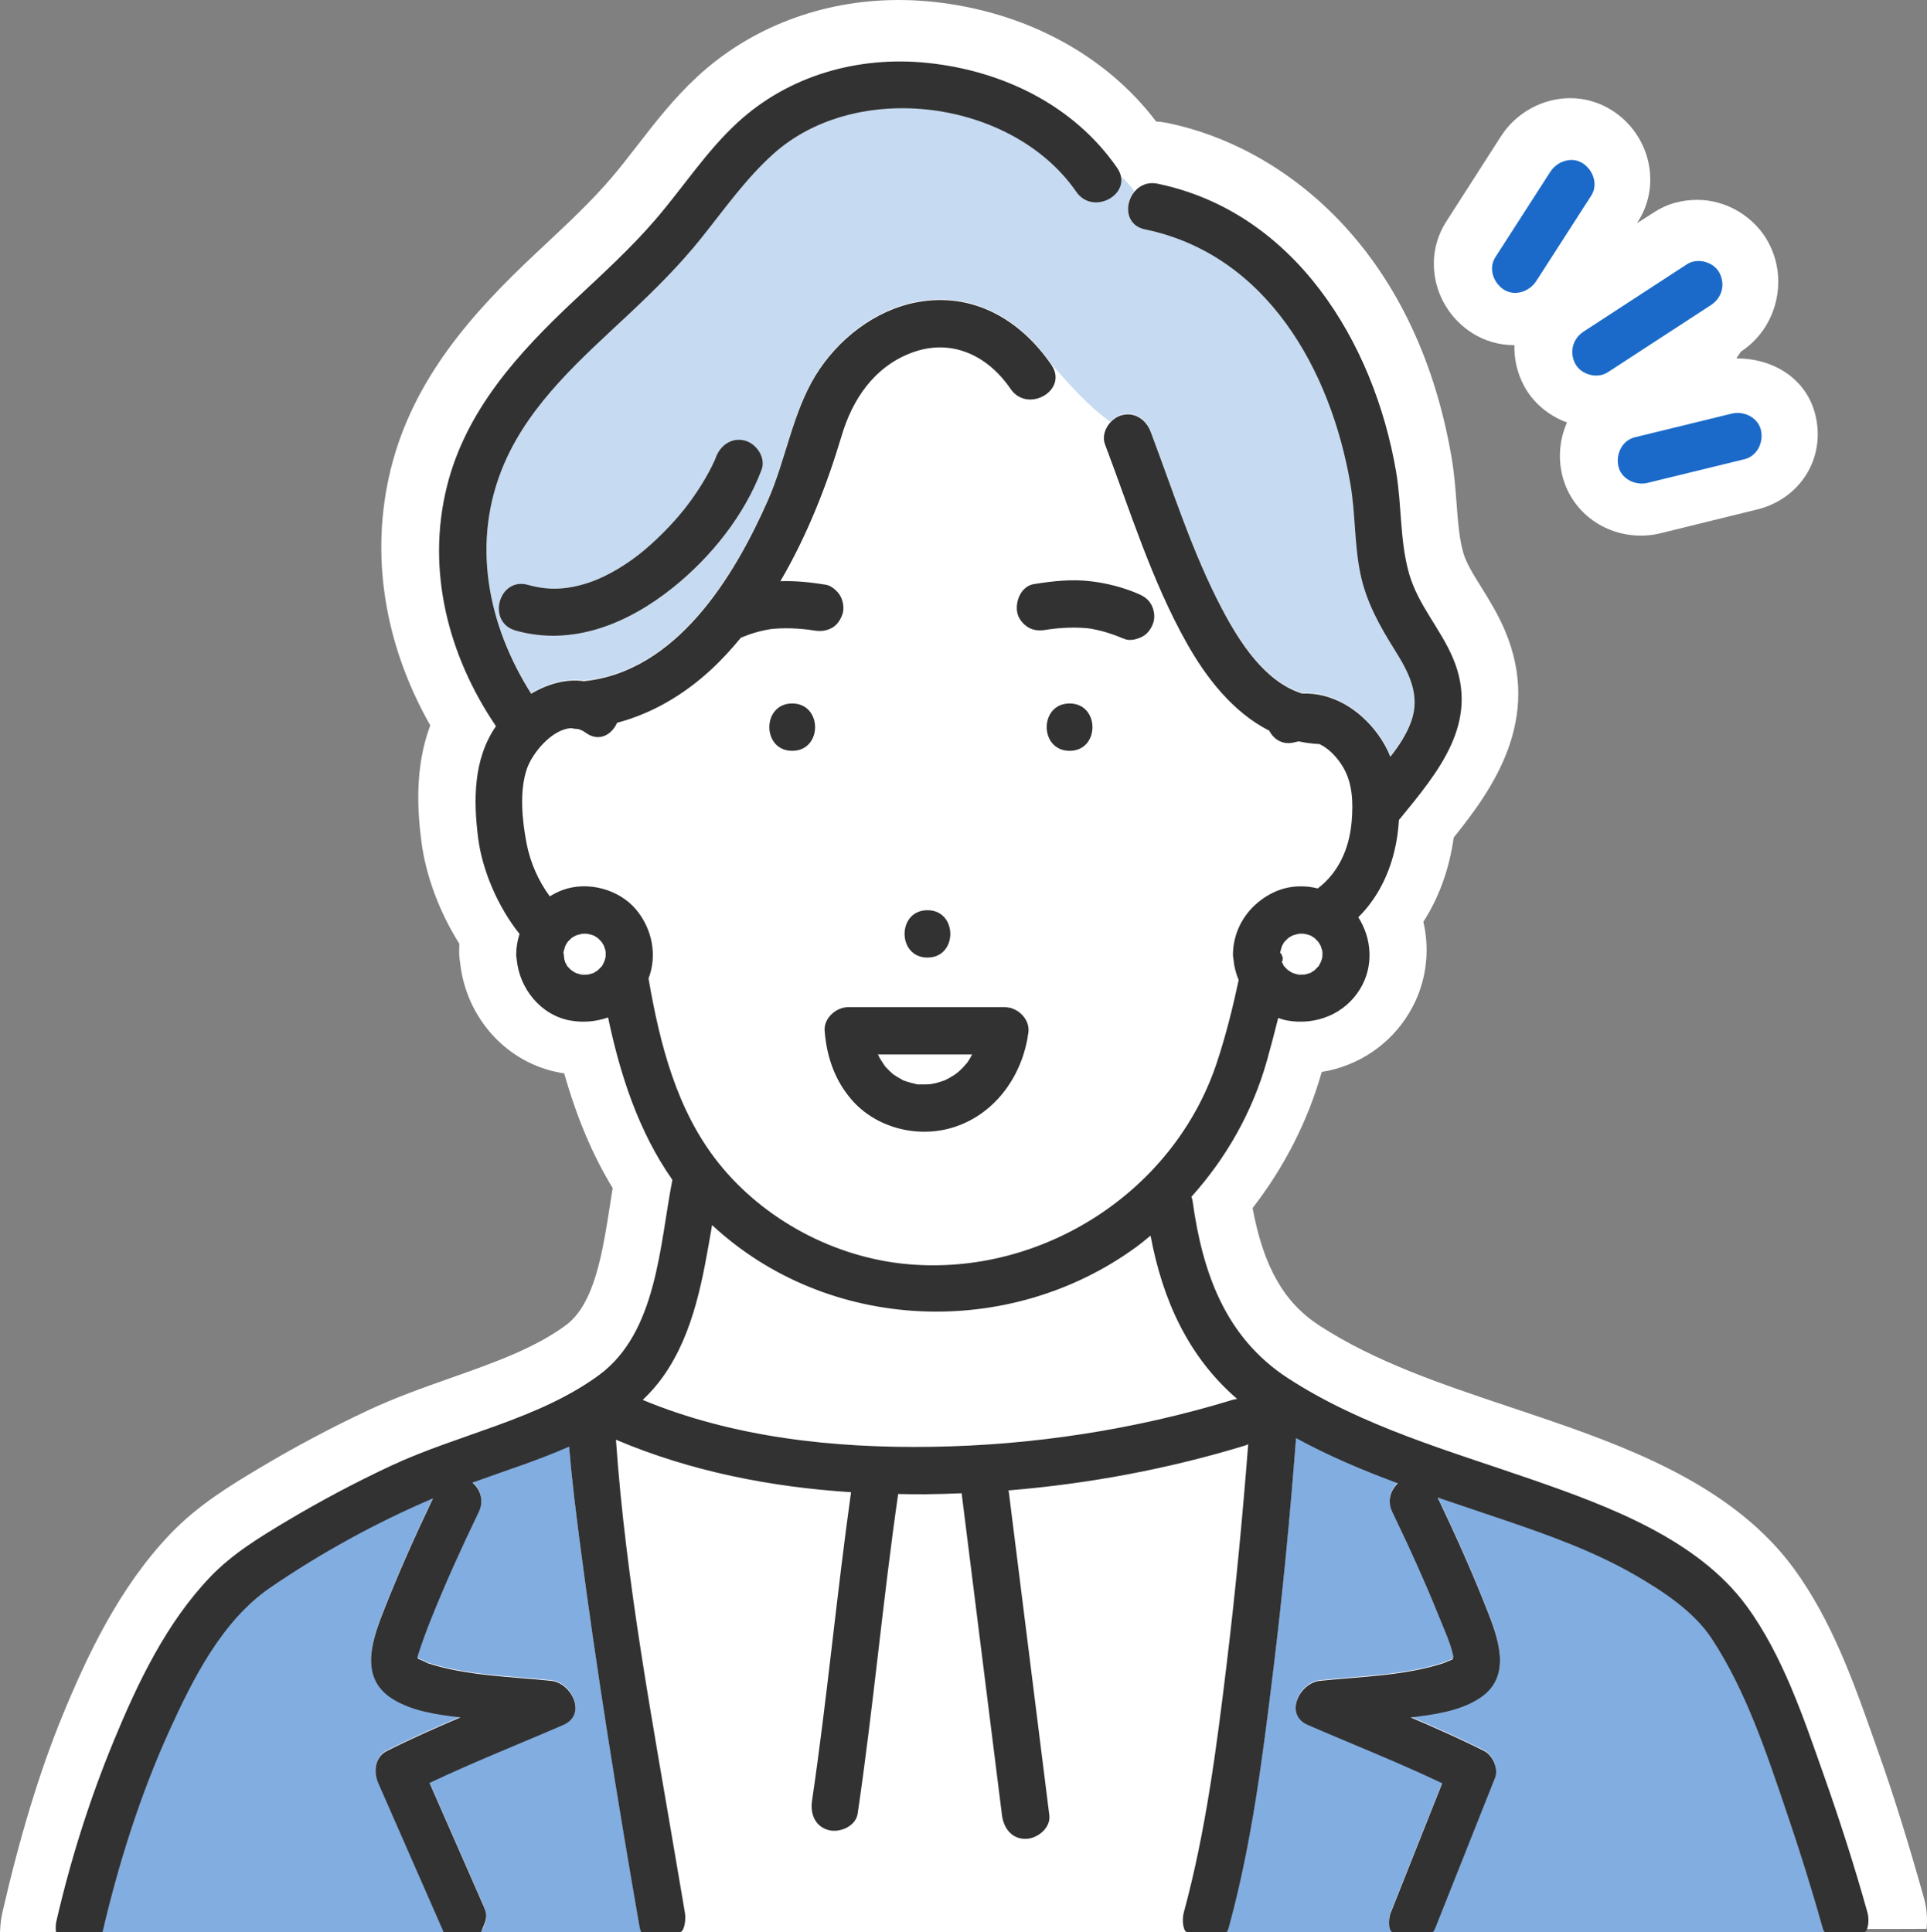 <?xml version="1.0" encoding="utf-8"?>
<!-- Generator: Adobe Illustrator 16.0.4, SVG Export Plug-In . SVG Version: 6.00 Build 0)  -->
<!DOCTYPE svg PUBLIC "-//W3C//DTD SVG 1.1//EN" "http://www.w3.org/Graphics/SVG/1.1/DTD/svg11.dtd">
<svg version="1.1" id="レイヤー_1" xmlns="http://www.w3.org/2000/svg" xmlns:xlink="http://www.w3.org/1999/xlink" x="0px"
	 y="0px" width="168.942px" height="169.428px" viewBox="0 0 168.942 169.428" enable-background="new 0 0 168.942 169.428"
	 xml:space="preserve">
<rect x="0" y="0" width="168.942" height="169.428" fill="#808080" stroke="none"/>
<g>
	<g>
		<path fill="#FFFFFF" d="M168.904,169.141c0.08-0.811,0.049-1.717-0.229-2.707c-1.388-4.939-2.677-9.07-3.939-12.624l-0.454-1.286
			c-1.729-4.906-3.688-10.467-7.054-15.036c-5.059-6.864-13.557-10.229-21.125-12.847c-1.213-0.419-2.438-0.83-3.666-1.24
			c-6.084-2.038-11.831-3.963-16.752-7.154c-3.108-2.017-4.91-5.148-5.869-10.313c2.782-3.585,4.859-7.667,6.062-11.935
			c3.191-0.52,5.974-2.369,7.659-5.166c1.468-2.438,1.881-5.293,1.25-8.004c1.375-2.135,2.281-4.637,2.66-7.387
			c3.415-4.24,7.79-10.369,4.494-18.146c-0.619-1.46-1.396-2.711-2.082-3.814c-0.7-1.125-1.305-2.098-1.563-2.983
			c-0.36-1.229-0.474-2.734-0.595-4.328c-0.101-1.325-0.204-2.694-0.453-4.134c-3.192-18.447-14.936-27.203-24.862-29.246
			c-0.341-0.07-0.686-0.117-1.029-0.138C96.925,4.793,89.825,0.983,81.715,0.15C80.73,0.049,79.733-0.002,78.751,0
			c-6.705,0.011-12.975,2.408-17.652,6.753c-2.055,1.909-3.668,3.991-5.228,6.007c-0.787,1.014-1.529,1.973-2.3,2.873
			c-1.741,2.032-3.735,3.9-5.846,5.877l-0.813,0.764c-5.425,5.1-10.714,10.922-12.669,18.924
			c-1.813,7.418-0.574,15.273,3.479,22.408c-1.369,3.66-1.134,7.447-0.774,10.215c0.39,2.996,1.598,6.204,3.326,8.941
			c-0.01,0.174-0.017,0.348-0.019,0.522c-0.005,0.399,0.026,0.8,0.091,1.198c0.549,4.844,4.136,8.77,8.798,9.59
			c0.106,0.018,0.213,0.035,0.32,0.051c1.103,3.887,2.493,7.173,4.25,10.06c-0.073,0.45-0.145,0.908-0.217,1.37
			c-0.675,4.33-1.374,8.806-3.897,10.662c-2.762,2.031-6.315,3.286-10.078,4.615c-2.399,0.848-4.882,1.725-7.284,2.853
			c-3.251,1.527-6.457,3.234-9.528,5.073c-2.381,1.424-5.343,3.197-7.796,5.771c-4.488,4.707-7.299,10.71-9.456,15.961
			c-1.962,4.775-3.728,10.572-5.249,17.222c-0.055,0.24-0.183,0.888-0.208,1.708L168.904,169.141z"/>
		<path fill="#FFFFFF" d="M129.043,29.188c1.103,0.707,2.381,1.08,3.697,1.078c0,0,0,0,0.001,0c0.01,0,0.02-0.002,0.029-0.002
			c-0.031,1.199,0.232,2.42,0.835,3.556c0.798,1.505,2.172,2.636,3.775,3.226c-0.607,1.377-0.8,2.958-0.438,4.537
			c0.73,3.177,3.582,5.391,6.934,5.386c0.001,0,0.001,0,0.001,0c0.572-0.001,1.142-0.07,1.68-0.203l8.494-2.089
			c3.7-0.908,6-4.4,5.127-8.197c-0.729-3.176-3.581-5.051-6.934-5.051c-0.005,0-0.011,0-0.016,0l0.404-0.6
			c3.131-2.043,4.173-6.239,2.425-9.534c-1.188-2.243-3.646-3.772-6.262-3.769c-1.346,0.002-2.638,0.342-3.733,1.059l-1.538,0.984
			l0.078-0.131c2.077-3.24,1.065-7.615-2.259-9.75c-1.104-0.707-2.381-1.083-3.697-1.08c-2.413,0.004-4.731,1.28-6.053,3.338
			l-4.807,7.497C124.709,22.68,125.72,27.051,129.043,29.188z"/>
	</g>
	<g>
		<path fill="#FFFFFF" d="M85.227,92.467c-0.116,0.207-0.224,0.42-0.358,0.615c-0.031,0.045-0.063,0.088-0.095,0.133
			c-0.122,0.113-0.223,0.257-0.339,0.378c-0.134,0.139-0.273,0.272-0.417,0.401c-0.038,0.033-0.182,0.143-0.243,0.193
			c-0.06,0.039-0.116,0.077-0.135,0.089c-0.119,0.079-0.242,0.153-0.367,0.224c-0.142,0.08-0.286,0.15-0.432,0.225
			c-0.006,0.004-0.008,0.005-0.014,0.008c-0.261,0.084-0.516,0.18-0.783,0.244c-0.135,0.033-0.272,0.055-0.407,0.082
			c-0.038,0.007-0.078,0.014-0.085,0.014c-0.273,0.015-0.544,0.029-0.817,0.018c-0.027-0.001-0.123,0.002-0.219,0.002
			c-0.015-0.004-0.008-0.002-0.039-0.01c-0.056-0.014-0.114-0.02-0.172-0.031c-0.286-0.055-0.567-0.127-0.843-0.221
			c-0.074-0.023-0.146-0.057-0.22-0.078c-0.024-0.008-0.035-0.009-0.052-0.014c-0.057-0.034-0.115-0.07-0.146-0.088
			c-0.246-0.127-0.475-0.275-0.706-0.428c-0.015-0.008-0.019-0.01-0.029-0.018c-0.01-0.009-0.013-0.012-0.024-0.023
			c-0.105-0.094-0.212-0.187-0.314-0.285c-0.116-0.115-0.226-0.236-0.338-0.355c-0.022-0.025-0.045-0.051-0.065-0.077
			c-0.16-0.254-0.338-0.493-0.48-0.761c-0.042-0.077-0.08-0.156-0.116-0.236C79.722,92.467,82.475,92.467,85.227,92.467z"/>
		<path fill="#FFFFFF" d="M92.124,55.163c0.006-0.001,0.013-0.001,0.019-0.002c-0.007,0.001-0.014,0.002-0.021,0.003
			C92.122,55.164,92.123,55.163,92.124,55.163z"/>
		<path fill="#FFFFFF" d="M58.161,120.613c2.707-3.85,3.474-8.635,4.267-13.248c10.17,9.453,26.064,10.063,37.214,1.904
			c0.423-0.31,0.821-0.646,1.228-0.975c1.054,5.626,3.295,10.613,7.594,14.32c-0.134,0.014-0.272,0.038-0.417,0.082
			c-8.541,2.605-17.453,3.979-26.382,4.114c-8.527,0.131-17.375-0.813-25.316-4.111C57.009,122.066,57.622,121.381,58.161,120.613z"
			/>
		<path fill="#FFFFFF" d="M92.121,55.164c-0.01,0.001-0.019,0.002-0.028,0.004c-0.006,0-0.009,0-0.015,0
			C92.092,55.168,92.106,55.164,92.121,55.164z"/>
		<path fill="#FFFFFF" d="M80.27,95.056c-0.004-0.009,0.137,0.019,0.227,0.036C80.392,95.091,80.289,95.082,80.27,95.056z"/>
		<path fill="#FFFFFF" d="M46.192,67.362c-0.672,1.966-0.413,4.516-0.029,6.516c0.319,1.673,1.023,3.284,2.037,4.661
			c0.345-0.209,0.705-0.398,1.097-0.543c2.205-0.82,4.963-0.097,6.472,1.711c1.411,1.691,1.866,4.006,1.085,6.039
			c0.992,5.745,2.466,11.583,6.152,16.194c3.991,4.993,10.212,8.294,16.575,8.858c11.788,1.047,23.331-6.36,27.084-17.635
			c0.787-2.359,1.4-4.818,1.928-7.278c-0.246-0.583-0.399-1.2-0.457-1.833c-0.03-0.141-0.046-0.285-0.044-0.438
			c0.023-1.703,0.752-3.219,1.927-4.311c0.037-0.034,0.075-0.068,0.116-0.1c0.575-0.51,1.242-0.93,1.997-1.209
			c1.07-0.398,2.27-0.427,3.395-0.148c1.734-1.314,2.757-3.364,2.97-5.846c0.144-1.674,0.097-3.432-0.812-4.891
			c-0.51-0.818-1.194-1.533-2.007-1.92c-0.621-0.031-1.221-0.109-1.798-0.235c-0.101,0.019-0.2,0.024-0.304,0.055
			c-1.085,0.318-1.902-0.215-2.297-0.991c-3.138-1.59-5.497-4.572-7.265-7.729c-3.062-5.468-4.93-11.544-7.14-17.381
			c-0.252-0.667-0.004-1.402,0.467-1.923c-1.964-1.395-3.606-3.311-5.17-5.055c0.004,0.004,0.007,0.01,0.012,0.016
			c1.511,2.21-2.085,4.289-3.584,2.094c-2.033-2.973-5.246-4.482-8.731-3.147c-3.235,1.239-5.129,4.062-6.079,7.253
			c-1.286,4.319-3.021,8.748-5.37,12.758c1.339-0.047,2.675,0.102,3.999,0.314c0.481,0.077,1.005,0.551,1.24,0.953
			c0.26,0.445,0.371,1.102,0.21,1.6c-0.163,0.502-0.475,0.987-0.954,1.241c-0.523,0.275-1.019,0.302-1.6,0.209
			c-0.1-0.017-0.199-0.032-0.3-0.047c-0.072-0.012-0.502-0.077-0.16-0.024c0.313,0.048-0.014,0.001-0.077-0.008
			c-0.092-0.01-0.184-0.02-0.276-0.028c-0.366-0.036-0.734-0.062-1.104-0.073c-0.337-0.012-0.674-0.012-1.011,0.003
			c-0.168,0.007-0.336,0.017-0.504,0.03c-0.059,0.005-0.242,0.027-0.341,0.037c-0.046,0.007-0.089,0.014-0.111,0.018
			c-0.151,0.025-0.303,0.055-0.453,0.088c-0.278,0.06-0.555,0.131-0.828,0.211c-0.404,0.118-0.795,0.275-1.188,0.428
			c-0.811,0.972-1.655,1.91-2.58,2.768c-2.414,2.238-5.19,3.875-8.282,4.699c-0.457,1.049-1.6,1.728-2.77,0.857
			c-0.209-0.155-0.426-0.252-0.646-0.313c-0.204,0-0.391-0.025-0.559-0.074C48.441,63.829,46.677,65.945,46.192,67.362z
			 M81.31,83.969c-2.671,0-2.676-4.152,0-4.152C83.98,79.816,83.985,83.969,81.31,83.969z M93.772,61.688
			c2.671,0,2.676,4.151,0,4.151C91.102,65.839,91.097,61.688,93.772,61.688z M90.151,55.013c-0.431-0.253-0.842-0.746-0.953-1.241
			c-0.228-0.996,0.303-2.369,1.449-2.553c1.659-0.268,3.342-0.451,5.02-0.244c1.397,0.172,2.703,0.505,4.004,1.045
			c0.521,0.218,0.942,0.445,1.24,0.955c0.26,0.443,0.371,1.1,0.21,1.599c-0.163,0.503-0.476,0.987-0.954,1.24
			c-0.459,0.242-1.098,0.418-1.601,0.209c-0.524-0.218-1.058-0.419-1.604-0.581c-0.271-0.081-0.547-0.153-0.825-0.213
			c-0.15-0.033-0.301-0.064-0.452-0.092c-0.032-0.006-0.106-0.018-0.182-0.027c-0.089-0.01-0.22-0.025-0.267-0.03
			c-0.168-0.015-0.334-0.024-0.502-0.033c-0.335-0.015-0.671-0.017-1.006-0.007c-0.367,0.01-0.733,0.033-1.099,0.068
			c-0.161,0.016-0.326,0.044-0.488,0.054c0.15-0.017,0.429-0.003-0.05,0.007c-0.114,0.018-0.229,0.035-0.342,0.054
			C91.182,55.312,90.667,55.314,90.151,55.013z M72.297,90.393c-0.087-1.121,1.021-2.076,2.075-2.076c4.009,0,8.018,0,12.025,0
			c0.567,0,1.134,0,1.701,0c0.042,0,0.083,0.01,0.126,0.013c0.048,0.002,0.093,0.01,0.14,0.015c0.061,0.01,0.121,0.016,0.182,0.03
			c0.034,0.007,0.071,0.007,0.104,0.017c0.034,0.009,0.055,0.033,0.088,0.045c0.197,0.067,0.386,0.16,0.557,0.281
			c0.062,0.045,0.12,0.091,0.175,0.143c0.44,0.383,0.731,0.931,0.704,1.533c-0.007,0.158-0.034,0.311-0.072,0.461
			c-0.004,0.03,0.003,0.059-0.002,0.09c-0.615,3.629-3.01,6.857-6.609,7.941c-3.088,0.932-6.706,0.01-8.834-2.457
			C73.172,94.709,72.472,92.637,72.297,90.393z M69.454,61.688c2.672,0,2.676,4.151,0,4.151
			C66.783,65.839,66.779,61.688,69.454,61.688z"/>
		<path fill="#C6DAF1" d="M97.341,36.986c0.271-0.299,0.614-0.529,0.982-0.63c1.166-0.321,2.155,0.397,2.554,1.449
			c1.971,5.206,3.651,10.579,6.249,15.519c1.571,2.99,3.792,6.422,7.026,7.432c2.641-0.097,5.03,1.371,6.64,3.568
			c0.458,0.625,0.818,1.289,1.098,1.977c0.75-0.955,1.421-1.963,1.826-3.088c0.848-2.346-0.225-4.343-1.457-6.306
			c-1.301-2.072-2.458-4.15-2.975-6.569c-0.56-2.617-0.442-5.313-0.894-7.945c-1.714-9.994-7.331-20.121-18.002-22.337
			c-1.728-0.358-1.823-2.222-0.942-3.292c-0.33-0.475-0.729-0.899-1.158-1.287c0.309,1.842-2.608,3.191-3.929,1.28
			c-5.587-8.084-19.26-9.913-26.591-3.294c-2.425,2.189-4.303,4.883-6.336,7.416c-1.887,2.349-4.017,4.461-6.209,6.521
			c-4.169,3.915-8.698,7.811-11.013,13.181c-2.944,6.829-1.479,14.129,2.359,20.19c1.433-0.852,3.063-1.325,4.611-1.096
			c8.102-0.817,13.159-9.099,16.139-15.844c1.561-3.531,2.165-7.67,4.18-10.963c1.937-3.164,5.197-5.732,8.89-6.425
			c4.899-0.918,9.06,1.514,11.781,5.487C93.734,33.676,95.377,35.592,97.341,36.986z M66.77,41.189
			c-1.509,4.004-4.416,7.633-7.728,10.301c-3.901,3.145-8.81,5.229-13.846,3.801c-2.565-0.729-1.476-4.734,1.104-4.002
			c1.846,0.523,3.519,0.413,5.406-0.229c1.637-0.557,3.426-1.677,4.795-2.829c1.453-1.225,2.931-2.787,3.944-4.17
			c0.516-0.702,0.997-1.43,1.433-2.184c0.193-0.338,0.378-0.68,0.55-1.028c0.087-0.175,0.168-0.351,0.248-0.528
			c0.03-0.078,0.062-0.155,0.09-0.234c0.396-1.048,1.402-1.766,2.554-1.449C66.325,38.913,67.166,40.135,66.77,41.189z"/>
		<path fill="#82ADE1" d="M131.073,155.826c0.32-0.803-0.213-1.971-0.954-2.344c-2.104-1.059-4.268-2.016-6.447-2.943
			c2.078-0.244,4.273-0.548,6.008-1.658c2.763-1.771,1.814-4.869,0.856-7.338c-1.352-3.486-2.888-6.911-4.497-10.288
			c1.994,0.685,3.989,1.343,5.952,2.013c3.859,1.315,7.711,2.7,11.26,4.733c2.519,1.443,5.248,3.249,6.812,5.621
			c2.998,4.555,4.79,9.994,6.533,15.12c1.125,3.309,2.186,6.648,3.126,10.016c0.072,0.26,0.186,0.473,0.317,0.66h-34.521
			c0.164-0.184,0.31-0.397,0.413-0.66C127.646,164.447,129.359,160.137,131.073,155.826z"/>
		<path fill="#82ADE1" d="M111.635,146.346c0.826-6.75,1.472-13.523,1.99-20.303c2.844,1.559,5.859,2.83,8.928,3.966
			c-0.632,0.595-0.964,1.526-0.489,2.513c1.479,3.077,2.899,6.191,4.169,9.36c0.418,1.045,0.93,2.135,1.165,3.239
			c0.007,0.036,0.01,0.07,0.013,0.104c-0.042,0.12-0.106,0.23,0.028,0.181c0.041-0.015-0.707,0.316-0.937,0.391
			c-3.373,1.094-7.286,1.166-10.798,1.534c-1.777,0.187-3.153,2.952-1.048,3.868c3.913,1.697,7.923,3.277,11.782,5.113
			c-1.503,3.78-3.007,7.562-4.51,11.342c-0.29,0.729-0.142,1.332,0.226,1.764h-14.686c0.13-0.188,0.241-0.4,0.312-0.66
			C109.769,161.453,110.718,153.844,111.635,146.346z"/>
		<path fill="#82ADE1" d="M23.716,139.14c4.429-3.028,9.263-5.691,14.244-7.809c-1.596,3.353-3.12,6.751-4.462,10.212
			c-0.957,2.467-1.901,5.57,0.857,7.338c1.733,1.11,3.93,1.414,6.008,1.658c-2.18,0.928-4.344,1.885-6.447,2.943
			c-1.092,0.55-1.173,1.865-0.745,2.841c1.892,4.31,3.782,8.62,5.674,12.93c0.028,0.063,0.063,0.108,0.094,0.165H8.978
			c1.399-6.043,3.296-12.045,5.861-17.696C16.908,147.166,19.468,142.043,23.716,139.14z"/>
		<path fill="#82ADE1" d="M42.431,167.158c-1.591-3.625-3.182-7.25-4.772-10.874c3.84-1.823,7.828-3.396,11.72-5.085
			c2.111-0.917,0.729-3.682-1.048-3.868c-3.509-0.368-7.429-0.437-10.797-1.534c-0.046-0.016-0.751-0.379-0.908-0.406
			c-0.018-0.071-0.017-0.148-0.012-0.199c0.023-0.076,0.045-0.148,0.052-0.171c0.339-1.062,0.724-2.103,1.138-3.139
			c1.27-3.169,2.688-6.283,4.169-9.36c0.491-1.02,0.122-1.982-0.55-2.572c0.009-0.004,0.018-0.008,0.026-0.011
			c2.698-0.989,5.661-1.913,8.443-3.145c0.228,2.759,0.566,5.511,0.922,8.255c1.465,11.273,3.281,22.51,5.228,33.709
			c0.045,0.259,0.133,0.473,0.239,0.66H42.13C42.597,168.826,42.806,168.014,42.431,167.158z"/>
		<path fill="#FFFFFF" d="M60.044,167.654c-0.235-1.355-0.465-2.711-0.694-4.068c-2.081-12.357-4.48-24.874-5.351-37.398
			c6.536,2.773,13.543,4.148,20.612,4.602c-1.267,9.011-2.095,18.075-3.424,27.077c-0.163,1.104,0.259,2.239,1.45,2.553
			c0.988,0.261,2.389-0.331,2.554-1.449c1.374-9.317,2.204-18.701,3.55-28.022c0.788,0.013,1.576,0.029,2.363,0.023
			c1.065-0.011,2.134-0.043,3.201-0.086c0.145,1.148,0.287,2.298,0.432,3.446c1.036,8.262,2.071,16.522,3.106,24.784
			c0.139,1.107,0.838,2.088,2.075,2.075c1.021-0.011,2.216-0.953,2.075-2.075c-0.146-1.174-0.294-2.346-0.44-3.52
			c-1.036-8.26-2.071-16.521-3.106-24.783c-0.008-0.061-0.022-0.119-0.034-0.179c7.026-0.575,14.015-1.884,20.736-3.933
			c0.104-0.031,0.189-0.076,0.28-0.117c-0.5,6.428-1.109,12.85-1.884,19.25c-0.883,7.304-1.832,14.707-3.767,21.82
			c-0.197,0.723-0.019,1.322,0.346,1.764H59.568C59.95,168.973,60.169,168.373,60.044,167.654z"/>
		<path fill="#1B6AC9" d="M134.682,24.65c-0.587,0.913-1.87,1.371-2.84,0.746c-0.912-0.589-1.373-1.863-0.744-2.84
			c1.407-2.187,2.814-4.373,4.222-6.561c0.199-0.311,0.4-0.622,0.601-0.934c0.587-0.912,1.869-1.369,2.84-0.744
			c0.912,0.588,1.373,1.863,0.744,2.84c-1.407,2.186-2.813,4.373-4.221,6.56C135.082,24.029,134.882,24.34,134.682,24.65z"/>
		<path fill="#1B6AC9" d="M154.383,37.718c0.244,1.069-0.321,2.278-1.45,2.553c-2.481,0.606-4.963,1.212-7.445,1.817
			c-0.349,0.086-0.697,0.172-1.046,0.256c-1.053,0.258-2.3-0.334-2.554-1.449c-0.243-1.07,0.321-2.277,1.45-2.553
			c2.481-0.606,4.964-1.213,7.444-1.818c0.35-0.085,0.698-0.17,1.047-0.256C152.883,36.012,154.128,36.604,154.383,37.718z"/>
		<path fill="#1B6AC9" d="M147.9,23.17c0.91-0.594,2.333-0.213,2.839,0.745c0.547,1.035,0.229,2.206-0.745,2.839
			c-2.634,1.717-5.269,3.434-7.902,5.15c-0.382,0.248-0.762,0.496-1.143,0.744c-0.912,0.594-2.333,0.213-2.84-0.745
			c-0.547-1.034-0.228-2.206,0.745-2.839c2.635-1.717,5.27-3.434,7.903-5.15C147.139,23.666,147.519,23.418,147.9,23.17z"/>
		<path fill="#323232" d="M90.647,51.219c1.659-0.268,3.342-0.451,5.02-0.244c1.397,0.172,2.703,0.505,4.004,1.045
			c0.521,0.218,0.942,0.445,1.24,0.955c0.26,0.443,0.371,1.1,0.21,1.599c-0.163,0.503-0.476,0.987-0.954,1.24
			c-0.459,0.242-1.098,0.418-1.601,0.209c-0.524-0.218-1.058-0.419-1.604-0.581c-0.271-0.081-0.547-0.153-0.825-0.213
			c-0.15-0.033-0.301-0.064-0.452-0.092c-0.032-0.006-0.106-0.018-0.182-0.027c-0.089-0.01-0.22-0.025-0.267-0.03
			c-0.168-0.015-0.334-0.024-0.502-0.033c-0.335-0.015-0.671-0.017-1.006-0.007c-0.367,0.01-0.733,0.033-1.099,0.068
			c-0.161,0.016-0.326,0.044-0.488,0.054c-0.006,0.001-0.013,0.001-0.019,0.002c-0.001,0-0.002,0.001-0.003,0.001
			c-0.015,0-0.029,0.004-0.043,0.004c0.006,0,0.009,0,0.015,0c-0.114,0.018-0.229,0.035-0.342,0.054
			c-0.569,0.091-1.084,0.093-1.6-0.209c-0.431-0.253-0.842-0.746-0.953-1.241C88.971,52.775,89.501,51.402,90.647,51.219z"/>
		<path fill="#323232" d="M92.143,55.161c0.15-0.017,0.429-0.003-0.05,0.007c0.01-0.002,0.019-0.003,0.028-0.004
			C92.129,55.163,92.136,55.162,92.143,55.161z"/>
		<path fill="#323232" d="M69.454,61.688c2.672,0,2.676,4.151,0,4.151C66.783,65.839,66.779,61.688,69.454,61.688z"/>
		<path fill="#323232" d="M81.31,79.816c2.671,0,2.676,4.152,0,4.152C78.639,83.969,78.634,79.816,81.31,79.816z"/>
		<path fill="#323232" d="M93.772,65.839c-2.671,0-2.676-4.151,0-4.151C96.443,61.688,96.448,65.839,93.772,65.839z"/>
		<path fill="#323232" d="M59.042,51.49c-3.901,3.145-8.81,5.229-13.846,3.801c-2.565-0.729-1.476-4.734,1.104-4.002
			c1.846,0.523,3.519,0.413,5.406-0.229c1.637-0.557,3.426-1.677,4.795-2.829c1.453-1.225,2.931-2.787,3.944-4.17
			c0.516-0.702,0.997-1.43,1.433-2.184c0.193-0.338,0.378-0.68,0.55-1.028c0.087-0.175,0.168-0.351,0.248-0.528
			c0.03-0.078,0.062-0.155,0.09-0.234c0.396-1.048,1.402-1.766,2.554-1.449c1.006,0.276,1.847,1.498,1.45,2.553
			C65.261,45.193,62.354,48.822,59.042,51.49z"/>
		<path fill="#FFFFFF" d="M49.846,84.807c-0.014-0.027-0.035-0.055-0.05-0.082c0.003,0.003,0.005,0.006,0.008,0.01
			C49.819,84.762,49.828,84.772,49.846,84.807z"/>
		<path fill="#FFFFFF" d="M49.432,83.186c0.001,0.074-0.003,0.109-0.004,0.159c-0.001,0.009-0.005,0.015-0.007,0.023
			C49.427,83.307,49.433,83.246,49.432,83.186z"/>
		<path fill="#FFFFFF" d="M49.774,82.527c0.002-0.004,0.005-0.006,0.009-0.01c-0.036,0.052-0.07,0.102-0.101,0.151
			C49.694,82.636,49.721,82.586,49.774,82.527z"/>
		<path fill="#FFFFFF" d="M49.741,84.666c-0.092-0.098-0.104-0.171-0.05-0.114c0.036,0.058,0.072,0.114,0.104,0.173
			C49.777,84.704,49.76,84.686,49.741,84.666z"/>
		<path fill="#FFFFFF" d="M49.4,83.551c-0.001-0.014-0.004-0.027-0.005-0.042c0.001-0.024,0.002-0.052,0.009-0.084
			c0.006-0.02,0.012-0.038,0.017-0.057c-0.004,0.056-0.005,0.11-0.009,0.165C49.406,83.551,49.404,83.559,49.4,83.551z"/>
		<path fill="#FFFFFF" d="M52.831,84.553c-0.013,0.021-0.034,0.061-0.054,0.098c-0.122,0.133-0.247,0.258-0.376,0.383
			c-0.033,0.023-0.065,0.045-0.098,0.065c-0.057,0.035-0.116,0.065-0.177,0.095c-0.032,0.01-0.092,0.041-0.181,0.094
			c-0.061,0.021-0.122,0.041-0.184,0.059c-0.076,0.021-0.152,0.037-0.229,0.054c-0.118,0.007-0.236,0.011-0.354,0.009
			c-0.009-0.008-0.092-0.016-0.232-0.016c-0.147-0.035-0.289-0.078-0.433-0.12c-0.045-0.022-0.09-0.045-0.135-0.069
			c-0.05-0.027-0.096-0.061-0.144-0.094c0.017,0.004-0.043-0.039-0.186-0.124c-0.047-0.044-0.094-0.087-0.139-0.134
			c-0.038-0.037-0.073-0.078-0.109-0.117c-0.052-0.098-0.089-0.156-0.112-0.183c-0.058-0.089-0.111-0.179-0.161-0.267
			c-0.008-0.025-0.016-0.053-0.022-0.076c-0.02-0.062-0.058-0.156-0.086-0.251c-0.001-0.008-0.001-0.01-0.001-0.02
			c-0.004-0.108-0.013-0.216-0.014-0.323c0.001-0.027,0.003-0.055,0.005-0.082c0.007-0.024,0.013-0.09,0.016-0.188
			c0.038-0.148,0.079-0.296,0.125-0.442c0.041-0.074,0.08-0.151,0.124-0.225c0.002-0.004,0.005-0.006,0.006-0.009
			c-0.021,0.056,0.019,0.028,0.124-0.175c0.098-0.105,0.203-0.204,0.308-0.305c0.002-0.002,0.003-0.002,0.006-0.002
			c0.056-0.038,0.114-0.074,0.173-0.109c0.07-0.041,0.146-0.078,0.22-0.116c0.164-0.05,0.329-0.097,0.496-0.137
			c0.064-0.004,0.127-0.009,0.19-0.009c0.087-0.002,0.173,0,0.26,0.005c0.099,0.021,0.251,0.049,0.304,0.063
			c0.101,0.027,0.197,0.064,0.298,0.096c0.007,0.002,0.009,0.002,0.016,0.004c0.116,0.068,0.23,0.148,0.313,0.203
			c0,0,0.004,0.002,0.005,0.004c0.022,0.018,0.044,0.036,0.055,0.047c0.106,0.096,0.199,0.201,0.295,0.306
			c0.029,0.044,0.061,0.089,0.087,0.134c0.046,0.075,0.085,0.152,0.127,0.229c0.034,0.104,0.064,0.208,0.094,0.313
			c0.007,0.038,0.021,0.104,0.043,0.196c0.008,0.147,0.006,0.295-0.003,0.441c-0.012,0.051-0.021,0.102-0.034,0.152
			c-0.042,0.168-0.114,0.326-0.161,0.49C53.078,83.863,52.943,84.367,52.831,84.553z"/>
		<path fill="#FFFFFF" d="M51.852,85.342c0.042-0.027,0.062-0.036,0.095-0.055c0.006-0.002,0.013-0.004,0.019-0.006
			C51.927,85.301,51.888,85.318,51.852,85.342z"/>
		<path fill="#FFFFFF" d="M51.181,85.408c0.009,0.012-0.073,0.021-0.178,0c-0.005-0.002-0.008-0.004-0.013-0.004
			c0.034,0.004,0.066,0.006,0.1,0.007C51.12,85.412,51.149,85.408,51.181,85.408z"/>
		<path fill="#FFFFFF" d="M50.82,85.392c0.06-0.002,0.084,0.001,0.128,0.001c0.014,0.004,0.027,0.008,0.042,0.012
			C50.933,85.398,50.875,85.39,50.82,85.392z"/>
		<path fill="#FFFFFF" d="M52.061,85.25c-0.032,0.011-0.064,0.021-0.096,0.031c0.054-0.028,0.107-0.061,0.162-0.088
			C52.196,85.172,52.163,85.218,52.061,85.25z"/>
		<path fill="#FFFFFF" d="M50.081,85.01c0.052,0.034,0.104,0.065,0.156,0.1C50.219,85.105,50.148,85.065,50.081,85.01z"/>
		<path fill="#FFFFFF" d="M53.052,83.22c-0.023-0.136,0.029,0.02,0.041,0.159c-0.004-0.02-0.007-0.039-0.011-0.057
			C53.074,83.287,53.061,83.254,53.052,83.22z"/>
		<path fill="#FFFFFF" d="M53.093,83.379c0.009,0.05,0.017,0.102,0.028,0.148c-0.011-0.045-0.018-0.075-0.026-0.111
			c0-0.006,0.001-0.011,0-0.018C53.095,83.393,53.094,83.385,53.093,83.379z"/>
		<path fill="#FFFFFF" d="M50.081,85.01c-0.042-0.028-0.085-0.059-0.129-0.083c0.05,0.028,0.064,0.038,0.1,0.059
			c0.002,0.003,0.005,0.005,0.007,0.007C50.066,85,50.074,85.003,50.081,85.01z"/>
		<path fill="#FFFFFF" d="M49.846,82.424c-0.018,0.033-0.024,0.043-0.039,0.07c-0.008,0.008-0.017,0.016-0.023,0.023
			C49.805,82.486,49.83,82.455,49.846,82.424z"/>
		<path fill="#323232" d="M53.082,83.322c0.004,0.018,0.007,0.037,0.011,0.057c0.001,0.006,0.002,0.014,0.002,0.02
			c0.001,0.007,0,0.012,0,0.018c-0.021-0.092-0.036-0.158-0.043-0.196C53.061,83.254,53.074,83.287,53.082,83.322z"/>
		<path fill="#323232" d="M49.683,82.669c0.03-0.05,0.064-0.1,0.101-0.151c0.007-0.008,0.016-0.016,0.023-0.023
			C49.701,82.697,49.662,82.725,49.683,82.669z"/>
		<path fill="#323232" d="M50.237,85.109c-0.052-0.034-0.104-0.065-0.156-0.1c-0.007-0.007-0.015-0.01-0.022-0.018
			c-0.002-0.002-0.005-0.004-0.007-0.007C50.194,85.07,50.254,85.113,50.237,85.109z"/>
		<path fill="#323232" d="M51.965,85.281c-0.006,0.002-0.013,0.004-0.019,0.006c0.089-0.053,0.148-0.084,0.181-0.094
			C52.072,85.221,52.019,85.253,51.965,85.281z"/>
		<path fill="#323232" d="M49.421,83.368c0.002-0.009,0.006-0.015,0.007-0.023c-0.003,0.099-0.009,0.164-0.016,0.188
			C49.416,83.479,49.417,83.424,49.421,83.368z"/>
		<path fill="#323232" d="M49.796,84.725c-0.032-0.059-0.068-0.115-0.104-0.173c0.023,0.026,0.061,0.085,0.112,0.183
			C49.801,84.73,49.799,84.728,49.796,84.725z"/>
		<path fill="#323232" d="M51.09,85.411c-0.033-0.001-0.065-0.003-0.1-0.007c-0.015-0.004-0.028-0.008-0.042-0.012
			c0.141,0,0.224,0.008,0.232,0.016C51.149,85.408,51.12,85.412,51.09,85.411z"/>
		<path fill="#FFFFFF" d="M114.016,85.408c0.01,0.012-0.073,0.021-0.178,0c-0.004-0.002-0.008-0.004-0.013-0.004
			c0.034,0.004,0.067,0.006,0.1,0.007C113.955,85.412,113.985,85.408,114.016,85.408z"/>
		<path fill="#FFFFFF" d="M114.687,85.342c0.042-0.027,0.062-0.036,0.096-0.055c0.005-0.002,0.012-0.004,0.018-0.006
			C114.762,85.301,114.723,85.318,114.687,85.342z"/>
		<path fill="#FFFFFF" d="M115.928,83.378c0.01,0.051,0.017,0.101,0.029,0.149c-0.012-0.045-0.019-0.075-0.026-0.111
			c-0.001-0.006,0-0.011,0-0.018C115.93,83.393,115.929,83.385,115.928,83.378z"/>
		<path fill="#FFFFFF" d="M114.896,85.25c-0.031,0.011-0.063,0.021-0.096,0.031c0.054-0.029,0.107-0.061,0.162-0.088
			C115.032,85.172,114.998,85.218,114.896,85.25z"/>
		<path fill="#FFFFFF" d="M113.655,85.392c0.06-0.002,0.084,0.001,0.128,0.001c0.014,0.004,0.027,0.008,0.042,0.012
			C113.769,85.398,113.71,85.39,113.655,85.392z"/>
		<path fill="#FFFFFF" d="M115.886,83.22c-0.023-0.136,0.03,0.02,0.042,0.158c-0.004-0.019-0.007-0.038-0.011-0.056
			C115.909,83.287,115.896,83.254,115.886,83.22z"/>
		<path fill="#FFFFFF" d="M113.072,85.109c-0.019-0.002-0.089-0.044-0.156-0.1C112.968,85.044,113.021,85.075,113.072,85.109z"/>
		<path fill="#FFFFFF" d="M112.916,85.01c-0.042-0.028-0.084-0.059-0.129-0.083c0.051,0.028,0.064,0.038,0.1,0.059
			c0.002,0.003,0.005,0.005,0.007,0.007C112.9,85,112.909,85.003,112.916,85.01z"/>
		<path fill="#FFFFFF" d="M112.68,84.807c-0.013-0.027-0.034-0.055-0.049-0.082c0.003,0.003,0.005,0.006,0.009,0.01
			C112.654,84.762,112.663,84.772,112.68,84.807z"/>
		<path fill="#FFFFFF" d="M112.365,84.285c-0.008-0.025-0.016-0.053-0.022-0.076c-0.02-0.062-0.058-0.156-0.086-0.251
			c-0.001-0.008,0-0.01-0.001-0.02c-0.004-0.108-0.012-0.216-0.013-0.323c0-0.027,0.003-0.055,0.004-0.082
			c0.008-0.024,0.013-0.09,0.016-0.188c0.038-0.149,0.08-0.297,0.126-0.443c0.04-0.074,0.079-0.151,0.124-0.225
			c0.002-0.004,0.004-0.006,0.005-0.009c-0.021,0.056,0.02,0.028,0.124-0.175c0.099-0.105,0.203-0.204,0.308-0.305
			c0.002-0.002,0.003-0.002,0.006-0.002c0.056-0.038,0.114-0.074,0.173-0.109c0.071-0.041,0.146-0.078,0.22-0.116
			c0.165-0.05,0.329-0.097,0.496-0.137c0.064-0.004,0.127-0.009,0.19-0.009c0.087-0.002,0.174,0,0.261,0.005
			c0.098,0.021,0.25,0.049,0.302,0.063c0.102,0.027,0.199,0.064,0.299,0.096c0.007,0.002,0.009,0.002,0.016,0.004
			c0.115,0.068,0.231,0.148,0.312,0.203c0.001,0,0.005,0.002,0.007,0.004c0.021,0.018,0.044,0.036,0.054,0.047
			c0.106,0.096,0.2,0.201,0.295,0.306c0.03,0.044,0.061,0.089,0.087,0.134c0.046,0.075,0.085,0.152,0.127,0.229
			c0.034,0.104,0.065,0.209,0.093,0.313c0.008,0.038,0.022,0.104,0.045,0.196c0.007,0.147,0.005,0.295-0.004,0.442
			c-0.011,0.05-0.021,0.102-0.034,0.151c-0.042,0.168-0.113,0.326-0.161,0.49c0.182-0.637,0.047-0.133-0.065,0.053
			c-0.013,0.021-0.033,0.061-0.053,0.098c-0.123,0.133-0.248,0.258-0.378,0.383c-0.032,0.023-0.064,0.045-0.097,0.065
			c-0.057,0.035-0.116,0.065-0.177,0.095c-0.031,0.01-0.092,0.041-0.18,0.094c-0.062,0.021-0.123,0.041-0.186,0.059
			c-0.074,0.021-0.151,0.037-0.228,0.054c-0.118,0.007-0.236,0.011-0.354,0.009c-0.009-0.008-0.092-0.016-0.232-0.016
			c-0.146-0.035-0.289-0.078-0.433-0.12c-0.044-0.022-0.09-0.045-0.134-0.069c-0.05-0.027-0.096-0.061-0.145-0.094
			c0.018,0.004-0.043-0.039-0.186-0.124c-0.047-0.044-0.094-0.087-0.139-0.134c-0.038-0.037-0.073-0.078-0.108-0.117
			c-0.053-0.098-0.09-0.156-0.113-0.183C112.47,84.463,112.415,84.373,112.365,84.285z"/>
		<path fill="#FFFFFF" d="M112.526,84.552c0.037,0.058,0.072,0.114,0.104,0.173c-0.019-0.021-0.036-0.039-0.056-0.059
			C112.484,84.568,112.474,84.495,112.526,84.552z"/>
		<path fill="#FFFFFF" d="M112.609,82.527c0.002-0.004,0.006-0.006,0.009-0.01c-0.036,0.052-0.069,0.102-0.101,0.151
			C112.529,82.636,112.556,82.586,112.609,82.527z"/>
		<path fill="#FFFFFF" d="M112.267,83.186c0.001,0.074-0.002,0.109-0.004,0.16c-0.001,0.008-0.004,0.016-0.007,0.022
			C112.262,83.307,112.268,83.246,112.267,83.186z"/>
		<path fill="#FFFFFF" d="M112.68,82.424c-0.017,0.033-0.023,0.043-0.038,0.07c-0.008,0.008-0.017,0.016-0.023,0.023
			C112.64,82.486,112.665,82.455,112.68,82.424z"/>
		<path fill="#FFFFFF" d="M112.236,83.551c-0.001-0.014-0.004-0.027-0.006-0.041c0.001-0.025,0.002-0.053,0.01-0.085
			c0.005-0.02,0.011-0.038,0.016-0.057c-0.004,0.056-0.006,0.11-0.009,0.165C112.242,83.551,112.239,83.559,112.236,83.551z"/>
		<path fill="#323232" d="M113.072,85.109c-0.052-0.034-0.104-0.065-0.156-0.1c-0.007-0.007-0.016-0.01-0.022-0.018
			c-0.002-0.002-0.005-0.004-0.007-0.007C113.029,85.07,113.09,85.113,113.072,85.109z"/>
		<path fill="#323232" d="M113.925,85.411c-0.032-0.001-0.065-0.003-0.1-0.007c-0.015-0.004-0.028-0.008-0.042-0.012
			c0.141,0,0.224,0.008,0.232,0.016C113.985,85.408,113.955,85.412,113.925,85.411z"/>
		<path fill="#323232" d="M114.8,85.281c-0.006,0.002-0.013,0.004-0.018,0.006c0.088-0.053,0.148-0.084,0.18-0.094
			C114.907,85.221,114.854,85.252,114.8,85.281z"/>
		<path fill="#323232" d="M115.917,83.322c0.004,0.018,0.007,0.037,0.011,0.056c0.001,0.007,0.002,0.015,0.003,0.021
			c0,0.007-0.001,0.012,0,0.018c-0.022-0.092-0.037-0.158-0.045-0.196C115.896,83.254,115.909,83.287,115.917,83.322z"/>
		<path fill="#323232" d="M112.256,83.368c0.003-0.007,0.006-0.015,0.007-0.022c-0.003,0.098-0.008,0.163-0.016,0.188
			C112.25,83.479,112.252,83.424,112.256,83.368z"/>
		<path fill="#323232" d="M112.64,84.734c-0.004-0.004-0.006-0.007-0.009-0.01c-0.032-0.059-0.067-0.115-0.104-0.173
			C112.55,84.578,112.587,84.637,112.64,84.734z"/>
		<path fill="#323232" d="M112.518,82.669c0.031-0.05,0.064-0.1,0.101-0.151c0.007-0.008,0.016-0.016,0.023-0.023
			C112.537,82.697,112.497,82.725,112.518,82.669z"/>
		<path fill="#323232" d="M86.397,88.316c-4.008,0-8.017,0-12.025,0c-1.054,0-2.162,0.955-2.075,2.076
			c0.175,2.244,0.875,4.316,2.359,6.035c2.128,2.467,5.746,3.389,8.834,2.457c3.6-1.084,5.994-4.312,6.609-7.941
			c0.005-0.031-0.002-0.06,0.002-0.09c0.038-0.15,0.065-0.303,0.072-0.461c0.027-0.603-0.264-1.15-0.704-1.533
			c-0.055-0.052-0.113-0.098-0.175-0.143c-0.171-0.121-0.359-0.214-0.557-0.281c-0.033-0.012-0.054-0.036-0.088-0.045
			c-0.033-0.01-0.07-0.01-0.104-0.017c-0.061-0.015-0.121-0.021-0.182-0.03c-0.047-0.005-0.092-0.013-0.14-0.015
			c-0.043-0.003-0.084-0.013-0.126-0.013C87.531,88.316,86.965,88.316,86.397,88.316z M80.27,95.056
			c-0.004-0.009,0.137,0.019,0.227,0.036C80.392,95.091,80.289,95.082,80.27,95.056z M77.086,92.703
			c-0.042-0.077-0.08-0.156-0.116-0.236c2.752,0,5.505,0,8.257,0c-0.116,0.207-0.224,0.42-0.358,0.615
			c-0.031,0.045-0.063,0.088-0.095,0.133c-0.122,0.113-0.223,0.257-0.339,0.378c-0.134,0.139-0.273,0.272-0.417,0.401
			c-0.038,0.033-0.182,0.143-0.243,0.193c-0.06,0.039-0.116,0.077-0.135,0.089c-0.119,0.079-0.242,0.153-0.367,0.224
			c-0.142,0.08-0.286,0.15-0.432,0.225c-0.006,0.004-0.008,0.005-0.014,0.008c-0.261,0.084-0.516,0.18-0.783,0.244
			c-0.135,0.033-0.272,0.055-0.407,0.082c-0.038,0.007-0.078,0.014-0.085,0.014c-0.273,0.015-0.544,0.029-0.817,0.018
			c-0.027-0.001-0.123,0.002-0.219,0.002c-0.015-0.004-0.008-0.002-0.039-0.01c-0.056-0.014-0.114-0.02-0.172-0.031
			c-0.286-0.055-0.567-0.127-0.843-0.221c-0.074-0.023-0.146-0.057-0.22-0.078c-0.024-0.008-0.035-0.009-0.052-0.014
			c-0.057-0.034-0.115-0.07-0.146-0.088c-0.246-0.127-0.475-0.275-0.706-0.428c-0.015-0.008-0.019-0.01-0.029-0.018
			c-0.01-0.009-0.013-0.012-0.024-0.023c-0.105-0.094-0.212-0.187-0.314-0.285c-0.116-0.115-0.226-0.236-0.338-0.355
			c-0.022-0.025-0.045-0.051-0.065-0.077C77.406,93.21,77.229,92.971,77.086,92.703z"/>
	</g>
	<path fill="#323232" d="M5.176,169.428h3.816c1.397-6,3.289-12.01,5.847-17.643c2.069-4.555,4.629-9.681,8.877-12.584
		c4.429-3.028,9.263-5.691,14.244-7.809c-1.596,3.352-3.12,6.75-4.462,10.211c-0.957,2.467-1.901,5.569,0.857,7.337
		c1.733,1.11,3.93,1.415,6.008,1.657c-2.18,0.929-4.344,1.887-6.447,2.945c-1.092,0.549-1.173,1.864-0.745,2.84
		c1.892,4.31,3.782,8.625,5.674,12.934c0.019,0.041,0.04,0.111,0.061,0.111h3.261c0.438-1,0.628-1.375,0.265-2.205
		c-1.591-3.625-3.182-7.253-4.772-10.877c3.84-1.823,7.828-3.396,11.72-5.086c2.111-0.916,0.729-3.682-1.048-3.869
		c-3.509-0.367-7.429-0.436-10.797-1.533c-0.046-0.016-0.751-0.379-0.908-0.407c-0.018-0.071-0.017-0.148-0.012-0.199
		c0.023-0.075,0.045-0.148,0.052-0.171c0.339-1.062,0.724-2.103,1.138-3.139c1.27-3.17,2.688-6.283,4.169-9.359
		c0.491-1.021,0.122-1.984-0.55-2.573c0.009-0.003,0.018-0.007,0.026-0.011c2.698-0.989,5.661-1.913,8.443-3.145
		c0.228,2.759,0.566,5.512,0.922,8.255c1.465,11.272,3.281,22.515,5.228,33.714c0.041,0.232,0.119,0.605,0.211,0.605h3.357
		c0.354,0,0.555-1.02,0.435-1.709c-0.235-1.355-0.465-2.714-0.694-4.07c-2.081-12.358-4.48-24.875-5.351-37.4
		c6.536,2.773,13.543,4.148,20.612,4.602c-1.267,9.01-2.095,18.074-3.424,27.076c-0.163,1.104,0.259,2.239,1.45,2.553
		c0.988,0.262,2.389-0.331,2.554-1.449c1.374-9.317,2.204-18.701,3.55-28.022c0.788,0.013,1.576,0.03,2.363,0.022
		c1.065-0.01,2.134-0.042,3.201-0.086c0.145,1.149,0.287,2.299,0.432,3.447c1.036,8.262,2.071,16.523,3.106,24.783
		c0.139,1.108,0.838,2.09,2.075,2.076c1.021-0.01,2.216-0.953,2.075-2.076c-0.146-1.172-0.294-2.346-0.44-3.518
		c-1.036-8.262-2.071-16.523-3.106-24.784c-0.008-0.061-0.022-0.119-0.034-0.179c7.026-0.576,14.015-1.883,20.736-3.933
		c0.104-0.032,0.189-0.075,0.28-0.117c-0.5,6.429-1.109,12.849-1.884,19.251c-0.883,7.303-1.832,14.711-3.767,21.824
		c-0.189,0.693-0.027,1.709,0.307,1.709h3.418c0.113,0,0.213-0.371,0.277-0.605c1.987-7.305,2.937-14.917,3.854-22.415
		c0.826-6.749,1.472-13.524,1.99-20.304c2.844,1.559,5.859,2.83,8.928,3.965c-0.632,0.596-0.964,1.526-0.489,2.514
		c1.479,3.076,2.899,6.189,4.169,9.359c0.418,1.045,0.93,2.135,1.165,3.239c0.007,0.036,0.01,0.07,0.013,0.104
		c-0.042,0.121-0.106,0.23,0.028,0.182c0.041-0.016-0.707,0.314-0.937,0.39c-3.373,1.094-7.286,1.167-10.798,1.534
		c-1.777,0.187-3.153,2.953-1.048,3.868c3.913,1.698,7.923,3.278,11.782,5.114c-1.503,3.779-3.007,7.564-4.51,11.346
		c-0.277,0.699-0.147,1.709,0.187,1.709h3.449c0.144,0,0.273-0.369,0.367-0.605c1.714-4.311,3.428-8.623,5.142-12.934
		c0.32-0.804-0.213-1.973-0.954-2.346c-2.104-1.059-4.268-2.016-6.447-2.944c2.078-0.243,4.273-0.548,6.008-1.658
		c2.763-1.771,1.814-4.87,0.856-7.338c-1.352-3.487-2.888-6.911-4.497-10.288c1.994,0.685,3.989,1.343,5.952,2.012
		c3.859,1.316,7.711,2.701,11.26,4.734c2.519,1.443,5.248,3.248,6.812,5.621c2.998,4.555,4.79,9.994,6.533,15.119
		c1.125,3.311,2.186,6.654,3.126,10.021c0.065,0.234,0.166,0.605,0.281,0.605h3.422c0.333,0,0.492-1.018,0.299-1.709
		c-1.128-4.045-2.417-8.054-3.816-12.012c-1.777-5.03-3.608-10.549-6.797-14.891c-4.29-5.842-12.131-8.756-18.715-11.044
		c-7.276-2.529-14.971-4.68-21.491-8.924c-5.501-3.583-7.491-9.278-8.355-15.552c-0.017-0.122-0.055-0.236-0.101-0.347
		c3.061-3.408,5.362-7.456,6.62-11.929c0.348-1.24,0.678-2.493,0.991-3.751c0.254,0.087,0.51,0.171,0.779,0.219
		c2.519,0.448,5.063-0.553,6.412-2.782c1.194-1.975,1.029-4.392-0.169-6.273c1.952-1.914,3.06-4.532,3.434-7.229
		c0.061-0.437,0.102-0.874,0.132-1.313c0.022-0.025,0.046-0.041,0.069-0.068c3.393-4.154,7.048-8.463,4.666-14.107
		c-1.083-2.564-3.043-4.648-3.829-7.351c-0.847-2.909-0.65-6.037-1.161-9.017c-1.944-11.348-8.895-22.743-20.9-25.235
		c-0.888-0.185-1.594,0.161-2.046,0.71c-0.881,1.072-0.785,2.935,0.942,3.293c10.671,2.215,16.288,12.344,18.002,22.336
		c0.451,2.633,0.334,5.328,0.894,7.947c0.517,2.418,1.674,4.496,2.975,6.568c1.232,1.963,2.305,3.96,1.457,6.306
		c-0.405,1.125-1.076,2.134-1.826,3.088c-0.279-0.688-0.64-1.353-1.098-1.976c-1.609-2.199-3.999-3.666-6.64-3.568
		c-3.234-1.01-5.455-4.442-7.026-7.432c-2.598-4.941-4.278-10.313-6.249-15.52c-0.398-1.053-1.388-1.77-2.554-1.449
		c-0.368,0.101-0.711,0.33-0.982,0.629c-0.471,0.521-0.719,1.258-0.467,1.924c2.21,5.836,4.078,11.914,7.14,17.381
		c1.768,3.157,4.127,6.141,7.265,7.729c0.395,0.777,1.212,1.311,2.297,0.992c0.104-0.03,0.203-0.037,0.304-0.055
		c0.577,0.126,1.177,0.203,1.798,0.234c0.812,0.387,1.497,1.103,2.007,1.92c0.909,1.46,0.956,3.219,0.812,4.893
		c-0.213,2.48-1.235,4.531-2.97,5.844c-1.125-0.277-2.324-0.249-3.395,0.148c-0.755,0.281-1.422,0.7-1.997,1.209
		c-0.041,0.033-0.079,0.066-0.116,0.102c-1.175,1.092-1.903,2.605-1.927,4.309c-0.002,0.152,0.014,0.298,0.044,0.438
		c0.058,0.634,0.211,1.251,0.457,1.833c-0.527,2.459-1.141,4.919-1.928,7.279c-3.753,11.273-15.296,18.682-27.084,17.633
		c-6.363-0.564-12.584-3.865-16.575-8.857c-3.687-4.611-5.16-10.449-6.152-16.195c0.781-2.031,0.326-4.348-1.085-6.038
		c-1.509-1.808-4.267-2.531-6.472-1.712C48.905,78.2,48.545,78.391,48.2,78.6c-1.014-1.379-1.718-2.989-2.037-4.662
		c-0.384-2-0.643-4.551,0.029-6.516c0.484-1.417,2.249-3.533,3.931-3.57c0.168,0.049,0.354,0.074,0.559,0.074
		c0.221,0.062,0.438,0.158,0.646,0.313c1.17,0.87,2.312,0.192,2.77-0.858c3.092-0.822,5.868-2.461,8.282-4.698
		c0.925-0.857,1.77-1.796,2.58-2.767c0.394-0.154,0.784-0.311,1.188-0.429c0.273-0.08,0.55-0.151,0.828-0.212
		c0.15-0.032,0.302-0.061,0.453-0.087c0.022-0.005,0.065-0.011,0.111-0.019c0.099-0.01,0.282-0.031,0.341-0.035
		c0.168-0.014,0.336-0.025,0.504-0.031c0.337-0.014,0.674-0.016,1.011-0.004c0.369,0.012,0.737,0.037,1.104,0.074
		c0.093,0.01,0.185,0.02,0.276,0.029c0.063,0.008,0.391,0.055,0.077,0.007c-0.342-0.052,0.088,0.013,0.16,0.024
		c0.101,0.014,0.2,0.031,0.3,0.047c0.581,0.093,1.076,0.066,1.6-0.209c0.479-0.254,0.791-0.738,0.954-1.241
		c0.161-0.499,0.05-1.154-0.21-1.599c-0.235-0.403-0.759-0.877-1.24-0.955c-1.324-0.212-2.66-0.361-3.999-0.312
		c2.35-4.01,4.084-8.439,5.37-12.759c0.95-3.192,2.844-6.015,6.079-7.253c3.485-1.335,6.698,0.175,8.731,3.147
		c1.499,2.195,5.095,0.116,3.584-2.095c-0.005-0.005-0.008-0.01-0.012-0.015c-2.722-3.974-6.882-6.405-11.781-5.487
		c-3.692,0.691-6.953,3.262-8.89,6.425c-2.015,3.294-2.619,7.431-4.18,10.962c-2.979,6.746-8.037,15.027-16.139,15.844
		c-1.548-0.229-3.179,0.246-4.611,1.096c-3.839-6.061-5.304-13.359-2.359-20.189c2.314-5.369,6.844-9.266,11.013-13.181
		c2.192-2.061,4.322-4.173,6.209-6.522c2.033-2.533,3.911-5.226,6.336-7.414c7.331-6.619,21.004-4.791,26.591,3.293
		c1.32,1.912,4.237,0.562,3.929-1.281c-0.044-0.264-0.153-0.537-0.345-0.814c-3.805-5.506-10.055-8.52-16.609-9.204
		c-6.073-0.634-12.197,1.088-16.711,5.265c-2.722,2.521-4.741,5.658-7.146,8.457c-2.164,2.519-4.624,4.754-7.043,7.02
		c-4.939,4.629-9.602,9.69-11.265,16.451c-1.806,7.338,0.138,14.816,4.315,20.969c-1.99,2.871-1.989,6.483-1.561,9.824
		c0.35,2.721,1.654,5.917,3.627,8.396c-0.181,0.561-0.285,1.155-0.294,1.775c-0.002,0.152,0.014,0.298,0.044,0.438
		c0.229,2.557,2.104,4.915,4.703,5.377c1.136,0.202,2.272,0.094,3.308-0.272c1.067,5.076,2.683,10.025,5.637,14.239
		c-1.118,5.741-1.346,13.396-6.444,17.132c-5.322,3.9-12.292,5.168-18.213,7.937c-3.106,1.453-6.146,3.064-9.094,4.822
		c-2.389,1.425-4.817,2.897-6.753,4.921c-3.864,4.039-6.364,9.286-8.474,14.396c-2.112,5.119-3.784,10.412-5.027,15.809
		c-0.083,0.359-0.072,0.955-0.001,0.955H5.176L5.176,169.428z M112.24,83.484c0.005-0.02,0.011-0.037,0.016-0.057
		c0.006-0.061,0.012-0.123,0.011-0.182c0.001,0.074-0.002,0.109-0.004,0.159c0.038-0.149,0.08-0.296,0.126-0.443
		c0.04-0.075,0.079-0.151,0.124-0.226c0.002-0.002,0.004-0.005,0.005-0.008c0.012-0.033,0.038-0.082,0.092-0.143
		c0.002-0.004,0.006-0.005,0.009-0.009c0.021-0.031,0.047-0.063,0.062-0.095c-0.017,0.035-0.023,0.043-0.038,0.071
		c0.099-0.106,0.203-0.204,0.308-0.304c0.002-0.002,0.003-0.002,0.006-0.004c0.056-0.037,0.114-0.073,0.173-0.108
		c0.071-0.042,0.146-0.078,0.22-0.116c0.165-0.051,0.329-0.096,0.496-0.137c0.064-0.004,0.127-0.008,0.19-0.01
		c0.087,0,0.174,0.002,0.261,0.006c0.098,0.02,0.25,0.049,0.302,0.062c0.102,0.029,0.199,0.065,0.299,0.096
		c0.007,0.002,0.009,0.002,0.016,0.005c0.115,0.067,0.231,0.147,0.312,0.202c0.001,0,0.005,0.004,0.007,0.004
		c0.021,0.019,0.044,0.037,0.054,0.047c0.106,0.097,0.2,0.202,0.295,0.307c0.03,0.044,0.061,0.09,0.087,0.133
		c0.046,0.076,0.085,0.154,0.127,0.23c0.034,0.104,0.065,0.208,0.093,0.312c-0.023-0.137,0.03,0.02,0.042,0.158
		c0.01,0.051,0.017,0.102,0.029,0.15c-0.012-0.046-0.019-0.076-0.026-0.112c0.007,0.147,0.005,0.296-0.004,0.442
		c-0.011,0.051-0.021,0.102-0.034,0.151c-0.042,0.169-0.113,0.325-0.161,0.491c0.182-0.637,0.047-0.134-0.065,0.052
		c-0.013,0.021-0.033,0.062-0.053,0.099c-0.123,0.132-0.248,0.258-0.378,0.383c-0.032,0.021-0.064,0.044-0.097,0.064
		c-0.057,0.035-0.116,0.064-0.177,0.095c0.07-0.021,0.036,0.024-0.066,0.057c-0.031,0.011-0.063,0.021-0.096,0.03
		c-0.038,0.021-0.077,0.038-0.113,0.062c0.042-0.026,0.062-0.036,0.096-0.055c-0.062,0.021-0.123,0.041-0.186,0.059
		c-0.074,0.021-0.151,0.036-0.228,0.054c-0.118,0.006-0.236,0.01-0.354,0.01c0.01,0.012-0.073,0.02-0.178-0.002
		c-0.004,0-0.008-0.002-0.013-0.004c-0.057-0.006-0.115-0.014-0.17-0.012c0.06-0.002,0.084,0,0.128,0
		c-0.146-0.033-0.289-0.076-0.433-0.119c-0.044-0.022-0.09-0.045-0.134-0.069c-0.05-0.028-0.096-0.062-0.145-0.094
		c-0.019-0.003-0.089-0.044-0.156-0.101c-0.042-0.027-0.084-0.059-0.129-0.082c0.051,0.027,0.064,0.037,0.1,0.059
		c-0.047-0.043-0.094-0.088-0.139-0.133c-0.038-0.039-0.073-0.079-0.108-0.119c0.015,0.028,0.023,0.039,0.04,0.073
		c-0.013-0.028-0.034-0.055-0.049-0.083c-0.019-0.02-0.036-0.039-0.056-0.059c-0.091-0.096-0.102-0.17-0.049-0.113
		c-0.057-0.089-0.111-0.18-0.161-0.267c-0.008-0.026,0.087-0.054,0.081-0.075c-0.021-0.062,0.016-0.157,0.016-0.252
		c0-0.008,0-0.01,0-0.02c0-0.108-0.115-0.215-0.115-0.324c0-0.026-0.049-0.053-0.049-0.08c-0.004,0.017-0.033,0.023-0.035,0.017
		c-0.002-0.015-0.018-0.028-0.02-0.041C112.244,83.544,112.232,83.518,112.24,83.484z M53.095,83.476
		c0.008,0.147,0.006,0.294-0.003,0.441c-0.012,0.052-0.021,0.102-0.034,0.152c-0.042,0.169-0.114,0.325-0.161,0.491
		c0.182-0.637,0.047-0.134-0.065,0.052c-0.013,0.021-0.034,0.062-0.054,0.099c-0.122,0.132-0.247,0.258-0.376,0.381
		c-0.033,0.023-0.065,0.046-0.098,0.066c-0.057,0.035-0.116,0.064-0.177,0.095c0.069-0.021,0.036,0.024-0.066,0.057
		c-0.032,0.011-0.064,0.021-0.096,0.03c-0.038,0.021-0.077,0.038-0.113,0.062c0.042-0.026,0.062-0.036,0.095-0.055
		c-0.061,0.021-0.122,0.041-0.184,0.059c-0.076,0.021-0.152,0.036-0.229,0.054c-0.118,0.006-0.236,0.01-0.354,0.01
		c0.009,0.012-0.073,0.02-0.178-0.002c-0.005,0-0.008-0.002-0.013-0.004c-0.058-0.006-0.115-0.014-0.17-0.012
		c0.06-0.002,0.084,0,0.128,0c-0.147-0.033-0.289-0.076-0.433-0.119c-0.045-0.022-0.09-0.045-0.135-0.069
		c-0.05-0.028-0.096-0.062-0.144-0.094c-0.019-0.003-0.089-0.044-0.156-0.101c-0.042-0.027-0.085-0.059-0.129-0.082
		c0.05,0.027,0.064,0.037,0.1,0.059c-0.047-0.043-0.094-0.088-0.139-0.133c-0.038-0.039-0.073-0.079-0.109-0.119
		c0.016,0.028,0.024,0.039,0.042,0.073c-0.014-0.028-0.035-0.055-0.05-0.083c-0.019-0.02-0.036-0.039-0.055-0.059
		c-0.092-0.096-0.104-0.17-0.05-0.113c-0.058-0.089-0.111-0.18-0.161-0.267c-0.008-0.026,0.004-0.054-0.002-0.075
		c-0.02-0.062-0.066-0.157-0.066-0.252c0-0.008,0-0.01,0-0.02c0-0.108-0.033-0.215-0.034-0.324c0.001-0.026-0.008-0.053-0.006-0.08
		c-0.005,0.017-0.013,0.023-0.017,0.017c-0.001-0.015-0.007-0.028-0.008-0.042c0.001-0.024,0.001-0.051,0.008-0.084
		c0.006-0.02,0.012-0.037,0.016-0.057c0.006-0.061,0.012-0.123,0.011-0.182c0.001,0.074-0.003,0.109-0.003,0.158
		c0.037-0.148,0.078-0.295,0.124-0.442c0.041-0.075,0.08-0.151,0.124-0.226c0.002-0.002,0.005-0.005,0.006-0.008
		c0.012-0.033,0.038-0.082,0.092-0.143c0.002-0.004,0.005-0.005,0.009-0.009c0.021-0.031,0.047-0.063,0.062-0.095
		c-0.018,0.035-0.024,0.043-0.039,0.071c0.099-0.106,0.204-0.204,0.308-0.304c0.002-0.002,0.003-0.002,0.006-0.004
		c0.056-0.037,0.114-0.073,0.173-0.108c0.07-0.042,0.146-0.078,0.22-0.116c0.164-0.051,0.329-0.096,0.496-0.137
		c0.064-0.004,0.127-0.008,0.19-0.01c0.087,0,0.173,0.002,0.26,0.006c0.099,0.02,0.251,0.049,0.304,0.062
		c0.101,0.029,0.197,0.065,0.298,0.096c0.007,0.002,0.009,0.002,0.017,0.005c0.115,0.067,0.229,0.147,0.312,0.202
		c0,0,0.004,0.004,0.005,0.004c0.022,0.019,0.044,0.037,0.056,0.047c0.105,0.097,0.198,0.202,0.294,0.307
		c0.03,0.044,0.061,0.09,0.087,0.133c0.046,0.076,0.085,0.154,0.127,0.23c0.034,0.104,0.064,0.207,0.094,0.312
		c-0.023-0.135,0.029,0.02,0.041,0.159c0.009,0.05,0.018,0.101,0.029,0.149C53.11,83.542,53.104,83.512,53.095,83.476z
		 M58.161,120.673c2.707-3.85,3.474-8.635,4.267-13.249c10.17,9.453,26.064,10.064,37.214,1.906
		c0.423-0.311,0.821-0.647,1.228-0.977c1.054,5.627,3.295,10.615,7.594,14.32c-0.134,0.016-0.272,0.039-0.417,0.084
		c-8.541,2.604-17.453,3.978-26.382,4.113c-8.527,0.131-17.375-0.813-25.316-4.111C57.009,122.127,57.622,121.439,58.161,120.673z"
		/>
</g>
</svg>
